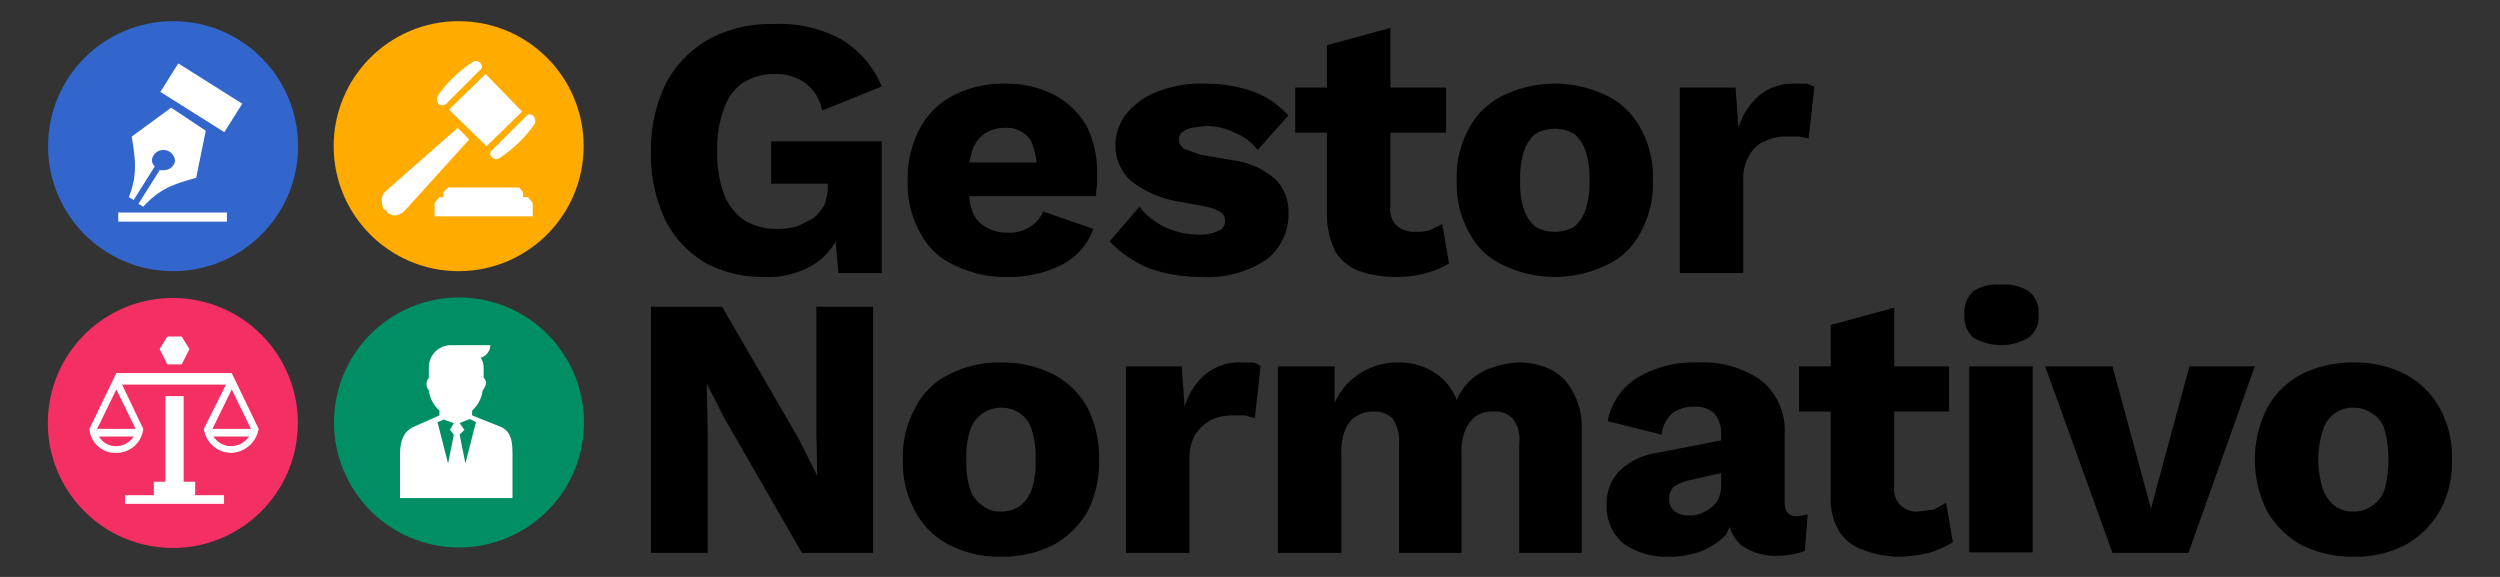 <svg xmlns="http://www.w3.org/2000/svg" viewBox="0 0 260 60"><rect x="0" y="0" width="260" height="60" fill="#333333" stroke="none"/><defs><style>.a{fill:#ffab00;}.b{fill:#fff;}.c{fill:#36c;}.d{fill:#f42f63;}.e{fill:#008e65;}</style></defs><title>Logo_gestor_normativo_final</title><polygon points="84.9 44.8 85 49.5 85 49.5 83.1 45.7 75.1 31.9 67.7 31.9 67.7 57.5 73.6 57.5 73.6 44.6 73.5 39.9 73.5 39.9 75.4 43.6 83.4 57.5 90.8 57.5 90.8 31.9 84.9 31.9 84.9 44.8"/><path d="M109.5,38.9a11.9,11.9,0,0,0-5.4-1.2,11.2,11.2,0,0,0-5.3,1.2,7.6,7.6,0,0,0-3.6,3.5,10.3,10.3,0,0,0-1.3,5.4,10.3,10.3,0,0,0,1.3,5.4,8.1,8.1,0,0,0,3.6,3.5,11.2,11.2,0,0,0,5.3,1.2,11.9,11.9,0,0,0,5.4-1.2,9.3,9.3,0,0,0,3.6-3.5,11.3,11.3,0,0,0,1.2-5.4,11.3,11.3,0,0,0-1.2-5.4A8.7,8.7,0,0,0,109.5,38.9Zm-2.2,12a3.7,3.7,0,0,1-1.2,1.7,3.4,3.4,0,0,1-2,.6,2.9,2.9,0,0,1-1.9-.6,3.3,3.3,0,0,1-1.3-1.7,9,9,0,0,1-.4-3.1,9,9,0,0,1,.4-3.1,3.4,3.4,0,0,1,3.2-2.3,3.4,3.4,0,0,1,2,.6,3.2,3.2,0,0,1,1.2,1.7,9,9,0,0,1,.4,3.1A9,9,0,0,1,107.3,50.9Z"/><path d="M129.1,37.7a5.5,5.5,0,0,0-3.7,1.2,7,7,0,0,0-2.2,3.4l-.3-4.2h-5.8V57.5h6.6V47.7a4.9,4.9,0,0,1,.6-2.5,4.6,4.6,0,0,1,1.6-1.5,5.4,5.4,0,0,1,2.1-.5h1.5l1,.3.6-5.4a1.5,1.5,0,0,0-.8-.4Z"/><path d="M161.4,38.5a7.4,7.4,0,0,0-3.4-.8,8.6,8.6,0,0,0-2.7.5,5.9,5.9,0,0,0-2.2,1.2,6,6,0,0,0-1.6,2.2,5.8,5.8,0,0,0-2.4-2.9,6.7,6.7,0,0,0-3.8-1,7,7,0,0,0-3.8,1.1,6.9,6.9,0,0,0-2.7,3.1V38.1h-5.9V57.5h6.6V47.2a6,6,0,0,1,.4-2.5,2.8,2.8,0,0,1,1.3-1.5,3.3,3.3,0,0,1,1.7-.4,2.6,2.6,0,0,1,1.9.7,4,4,0,0,1,.7,2.6V57.5H152V47.1a5.7,5.7,0,0,1,.4-2.4,3.6,3.6,0,0,1,1.2-1.5,3.4,3.4,0,0,1,1.8-.4,2.5,2.5,0,0,1,1.9.7,3.5,3.5,0,0,1,.7,2.6V57.5h6.5V44.6a7.4,7.4,0,0,0-.9-3.8A5.1,5.1,0,0,0,161.4,38.5Z"/><path d="M185.6,52.2V45.1a6.6,6.6,0,0,0-2.4-5.5,10.4,10.4,0,0,0-6.6-1.9,11.4,11.4,0,0,0-6.5,1.7,6.8,6.8,0,0,0-2.9,4.4l5.6,1.4a3.6,3.6,0,0,1,1.2-2.3,3.8,3.8,0,0,1,2.2-.6,2.8,2.8,0,0,1,2.1.7,3.2,3.2,0,0,1,.7,2.2v.6l-6.7,1.3a7.1,7.1,0,0,0-3.9,1.9,4.8,4.8,0,0,0-1.3,3.5,5,5,0,0,0,1.7,4,7.8,7.8,0,0,0,4.8,1.4,9.7,9.7,0,0,0,3.4-.6,7.4,7.4,0,0,0,2.5-1.7l.4-.8a3.9,3.9,0,0,0,1.2,1.9,6,6,0,0,0,3.7,1.1,8.4,8.4,0,0,0,2.9-.5l.3-3.8-1.1.2C186,53.7,185.6,53.2,185.6,52.2Zm-7-.1a3.3,3.3,0,0,1-1.3,1.1,2.9,2.9,0,0,1-1.6.4,2.4,2.4,0,0,1-1.5-.4,1.5,1.5,0,0,1-.6-1.3,1.7,1.7,0,0,1,.5-1.3,5.2,5.2,0,0,1,1.8-.7l3.1-.7v1.1A3.4,3.4,0,0,1,178.6,52.1Z"/><path d="M201.1,53l-1.6.2a2.3,2.3,0,0,1-2.5-2.6V42.8h5.7V38.1H197V32l-6.6,1.8v4.3h-3.3v4.7h3.3v8.9a6.4,6.4,0,0,0,.9,3.6,4.8,4.8,0,0,0,2.5,1.9,10.7,10.7,0,0,0,3.8.7,15.4,15.4,0,0,0,3-.4,11.7,11.7,0,0,0,2.5-1.1l-.7-4.1Z"/><path d="M208.1,29.6a4.6,4.6,0,0,0-2.9.7,3,3,0,0,0-.9,2.4,3,3,0,0,0,.9,2.4,5.7,5.7,0,0,0,5.8,0,2.7,2.7,0,0,0,1-2.4,2.7,2.7,0,0,0-1-2.4A4.6,4.6,0,0,0,208.1,29.6Z"/><rect x="204.8" y="38.1" width="6.6" height="19.35"/><polygon points="227.7 38.1 223.7 52.9 219.7 38.1 212.7 38.1 219.7 57.5 227.6 57.5 234.5 38.1 227.7 38.1"/><path d="M253.7,42.4a8.7,8.7,0,0,0-3.6-3.5,11.3,11.3,0,0,0-5.4-1.2,11.8,11.8,0,0,0-5.3,1.2,8.7,8.7,0,0,0-3.6,3.5,11.9,11.9,0,0,0,0,10.8,9.3,9.3,0,0,0,3.6,3.5,11.8,11.8,0,0,0,5.3,1.2,11.3,11.3,0,0,0,5.4-1.2,9.3,9.3,0,0,0,3.6-3.5,10.3,10.3,0,0,0,1.3-5.4A10.3,10.3,0,0,0,253.7,42.4ZM248,50.9a3.3,3.3,0,0,1-1.3,1.7,3.2,3.2,0,0,1-2,.6,3.1,3.1,0,0,1-1.9-.6,3.7,3.7,0,0,1-1.2-1.7,9.9,9.9,0,0,1,0-6.2,3.2,3.2,0,0,1,1.2-1.7,3.1,3.1,0,0,1,1.9-.6,3.2,3.2,0,0,1,2,.6,2.9,2.9,0,0,1,1.3,1.7,12.2,12.2,0,0,1,0,6.2Z"/><path d="M80.2,19.1h5.9v.4a5.8,5.8,0,0,1-.4,1.9,6.9,6.9,0,0,1-1.1,1.3l-1.6.8a7.1,7.1,0,0,1-2.1.3,6.3,6.3,0,0,1-3.5-.9,5.8,5.8,0,0,1-2.1-2.7,11.8,11.8,0,0,1-.7-4.5,11.3,11.3,0,0,1,.7-4.4,5.1,5.1,0,0,1,2-2.7,5.8,5.8,0,0,1,3.3-.9,5.2,5.2,0,0,1,3.1.9,4.6,4.6,0,0,1,1.8,2.9L91.7,9a10.2,10.2,0,0,0-4.2-4.9,13.2,13.2,0,0,0-7-1.6,13.4,13.4,0,0,0-6.8,1.6,11.2,11.2,0,0,0-4.4,4.5,15.5,15.5,0,0,0-1.6,7.1,15.9,15.9,0,0,0,1.5,7.2,10.9,10.9,0,0,0,4.1,4.4,12.3,12.3,0,0,0,6.1,1.5,9.1,9.1,0,0,0,5.4-1.4,6.6,6.6,0,0,0,2.1-2.3l.3,3.3h4.5V14.7H80.2Z"/><path d="M99.3,27.6a11.8,11.8,0,0,0,5.5,1.2,12,12,0,0,0,5.7-1.3,6.7,6.7,0,0,0,3.2-3.7L108.5,22a3.6,3.6,0,0,1-1.4,1.6,3.9,3.9,0,0,1-2.3.6,4.4,4.4,0,0,1-2.3-.6,3,3,0,0,1-1.4-1.7,5.7,5.7,0,0,1-.3-1.5H114a5.7,5.7,0,0,1,.1-1.2V17.9a10.6,10.6,0,0,0-1.1-4.8,8.5,8.5,0,0,0-3.3-3.2,10.8,10.8,0,0,0-5.2-1.2,11.2,11.2,0,0,0-5.3,1.2,8.2,8.2,0,0,0-3.5,3.4,10.9,10.9,0,0,0-1.3,5.5,10.3,10.3,0,0,0,1.3,5.4A7.4,7.4,0,0,0,99.3,27.6Zm3.1-13.7a3.7,3.7,0,0,1,2.1-.6,3,3,0,0,1,2.7,1.3,7,7,0,0,1,.6,2.3h-7l.3-1.2A3.5,3.5,0,0,1,102.4,13.9Z"/><path d="M132.7,18.7a8.2,8.2,0,0,0-4.3-2l-3.5-.6-1.7-.6a1.2,1.2,0,0,1-.6-1,1.1,1.1,0,0,1,.3-.7,2.3,2.3,0,0,1,1-.5l1.5-.2a6.6,6.6,0,0,1,3,.7,5.5,5.5,0,0,1,2.4,1.8L134,12a9.7,9.7,0,0,0-3.7-2.5,15.6,15.6,0,0,0-5.1-.8,12.1,12.1,0,0,0-5,.9,7.6,7.6,0,0,0-3.1,2.3A5.3,5.3,0,0,0,116,15a5,5,0,0,0,1.6,3.8,11,11,0,0,0,5.2,2.2l2.7.5a4.5,4.5,0,0,1,1.5.6,1,1,0,0,1,.4.9,1,1,0,0,1-.7,1,4.1,4.1,0,0,1-2.1.4,8.5,8.5,0,0,1-3.5-.8,7.5,7.5,0,0,1-2.6-2.1l-3.1,3.6a12,12,0,0,0,4.1,2.8,16.3,16.3,0,0,0,5.5.9,10.9,10.9,0,0,0,6.7-1.8,5.9,5.9,0,0,0,2.3-4.8A4.8,4.8,0,0,0,132.7,18.7Z"/><path d="M138,22.6a8.6,8.6,0,0,0,.9,3.6,5,5,0,0,0,2.5,2,11.2,11.2,0,0,0,3.8.6,10.6,10.6,0,0,0,3.1-.4,8.7,8.7,0,0,0,2.4-1l-.7-4.1-1.2.6a4.1,4.1,0,0,1-1.6.2,2.7,2.7,0,0,1-1.9-.6,2.3,2.3,0,0,1-.7-2V13.8h5.8V9.1h-5.8V2.9L138,4.7V9.1h-3.3v4.7H138Z"/><path d="M170.6,24.2a10.3,10.3,0,0,0,1.3-5.4,10.4,10.4,0,0,0-1.3-5.5A7.9,7.9,0,0,0,167,9.9a12.3,12.3,0,0,0-10.6,0,7.9,7.9,0,0,0-3.6,3.4,10.4,10.4,0,0,0-1.3,5.5,10.3,10.3,0,0,0,1.3,5.4,7.4,7.4,0,0,0,3.6,3.4,12.3,12.3,0,0,0,10.6,0A7.4,7.4,0,0,0,170.6,24.2Zm-5.7-2.4a4.1,4.1,0,0,1-1.2,1.8,4.2,4.2,0,0,1-4,0,4.1,4.1,0,0,1-1.2-1.8,8.4,8.4,0,0,1-.4-3,9,9,0,0,1,.4-3.1,4.1,4.1,0,0,1,1.2-1.8,4.2,4.2,0,0,1,4,0,4.1,4.1,0,0,1,1.2,1.8,9,9,0,0,1,.4,3.1A8.4,8.4,0,0,1,164.9,21.8Z"/><path d="M181.3,18.7a4.6,4.6,0,0,1,.6-2.5,3.3,3.3,0,0,1,1.6-1.5,5,5,0,0,1,2.1-.5h1.5l1,.2.6-5.4-.8-.3h-1.3A5.4,5.4,0,0,0,183,9.9a7,7,0,0,0-2.2,3.4l-.3-4.2h-5.8V28.4h6.6Z"/><circle class="a" cx="47.7" cy="15.2" r="13"/><polygon class="b" points="46.7 11.4 50.5 7.7 54.3 11.6 50.6 15.2 46.7 11.4"/><path class="b" d="M46.4,10.8a.6.6,0,0,1-.8,0h0a.8.8,0,0,1-.1-.8,13.1,13.1,0,0,1,3.6-3.5.6.6,0,0,1,.8,0h0c.3.3.3.6,0,.8Z"/><path class="b" d="M51.2,15.6c-.3.2-.3.5,0,.8h0a.6.6,0,0,0,.8,0,13.4,13.4,0,0,0,3.6-3.5.8.8,0,0,0-.1-.8h0a.5.5,0,0,0-.8,0Z"/><path class="b" d="M40.1,21.8h-.2a2.9,2.9,0,0,1-.2-.9,1.3,1.3,0,0,1,.4-1l7.5-6.6.6.6.6.6-6.7,7.4a1.6,1.6,0,0,1-1,.5,1.1,1.1,0,0,1-.8-.3Z"/><polygon class="b" points="46.6 19.5 46.1 20 46.1 20.5 45.7 20.5 45.2 21.1 45.2 22.5 55.4 22.5 55.4 21.1 54.9 20.5 54.4 20.5 54.4 20 54 19.5 46.6 19.5"/><circle class="c" cx="18" cy="15.2" r="13"/><rect class="b" x="19.2" y="6.2" width="3.5" height="7.86" transform="translate(1.2 22.5) rotate(-57.8)"/><rect class="b" x="12.3" y="22.1" width="11.3" height="0.95"/><path class="b" d="M17.8,11.2l-4.1,3c.4,2.5.6,4-.3,6.3l.5.3,2.2-3.5a.9.9,0,0,1-.3-.7h0a1.2,1.2,0,0,1,1.2-1,1.2,1.2,0,0,1,1.2,1.2A1.2,1.2,0,0,1,17,17.7h-.4l-2.2,3.5.5.3c1.7-1.9,3.3-2.4,5.5-3l1-4.9Z"/><circle class="d" cx="18" cy="43.9" r="13" transform="translate(-28.2 54.9) rotate(-81)"/><polygon class="b" points="20.3 50.1 19.1 50.1 19.1 41.2 17.2 41.2 17.2 50.1 16 50.1 16 51.5 13 51.5 13 52.4 17.2 52.4 19.1 52.4 23.3 52.4 23.3 51.5 20.3 51.5 20.3 50.1"/><path class="b" d="M24.1,38.8h-12L9.3,44.6a2.7,2.7,0,0,0,2.8,2.5,2.8,2.8,0,0,0,2.8-2.5L12.7,40H23.5l-2.3,4.6A2.9,2.9,0,0,0,24,47.1a3,3,0,0,0,2.9-2.5Zm-12,7.6a2,2,0,0,1-1.8-1h3.6A2.2,2.2,0,0,1,12.1,46.4Zm-2-1.8,2-4.1,2,4.1ZM24,46.4a2.2,2.2,0,0,1-1.8-1h3.7A2.3,2.3,0,0,1,24,46.4Zm-1.9-1.8,2-4.1,2,4.1Z"/><polygon class="b" points="18.9 37.9 19.7 36.3 18.9 35 17.4 35 16.6 36.3 17.4 37.9 18.9 37.9"/><circle class="e" cx="47.7" cy="43.9" r="13" transform="translate(-6.4 79.6) rotate(-76)"/><path class="b" d="M53.3,47.3c0-1.3-.1-2.4-1.2-2.9l-3-1.2v-.5a3.4,3.4,0,0,0,1.1-2.1s.7-.8.1-1.3v-1a2,2,0,0,0-.3-1.1,1.4,1.4,0,0,0,1-1.3h-4a2.3,2.3,0,0,0-2.4,2.4v1a1,1,0,0,0,0,1.3,3.4,3.4,0,0,0,1.1,2.1v.5L43,44.4c-1.1.5-1.4,1.6-1.4,2.9v4.5H53.3Zm-6.1-2.1-.6,3-1.1-4.3.5-.2a.2.2,0,0,1,.3,0l.9.3-.4.7Zm1.2,3-.6-3,.5-.5-.5-.7,1-.4h.1l.6.3Z"/></svg>